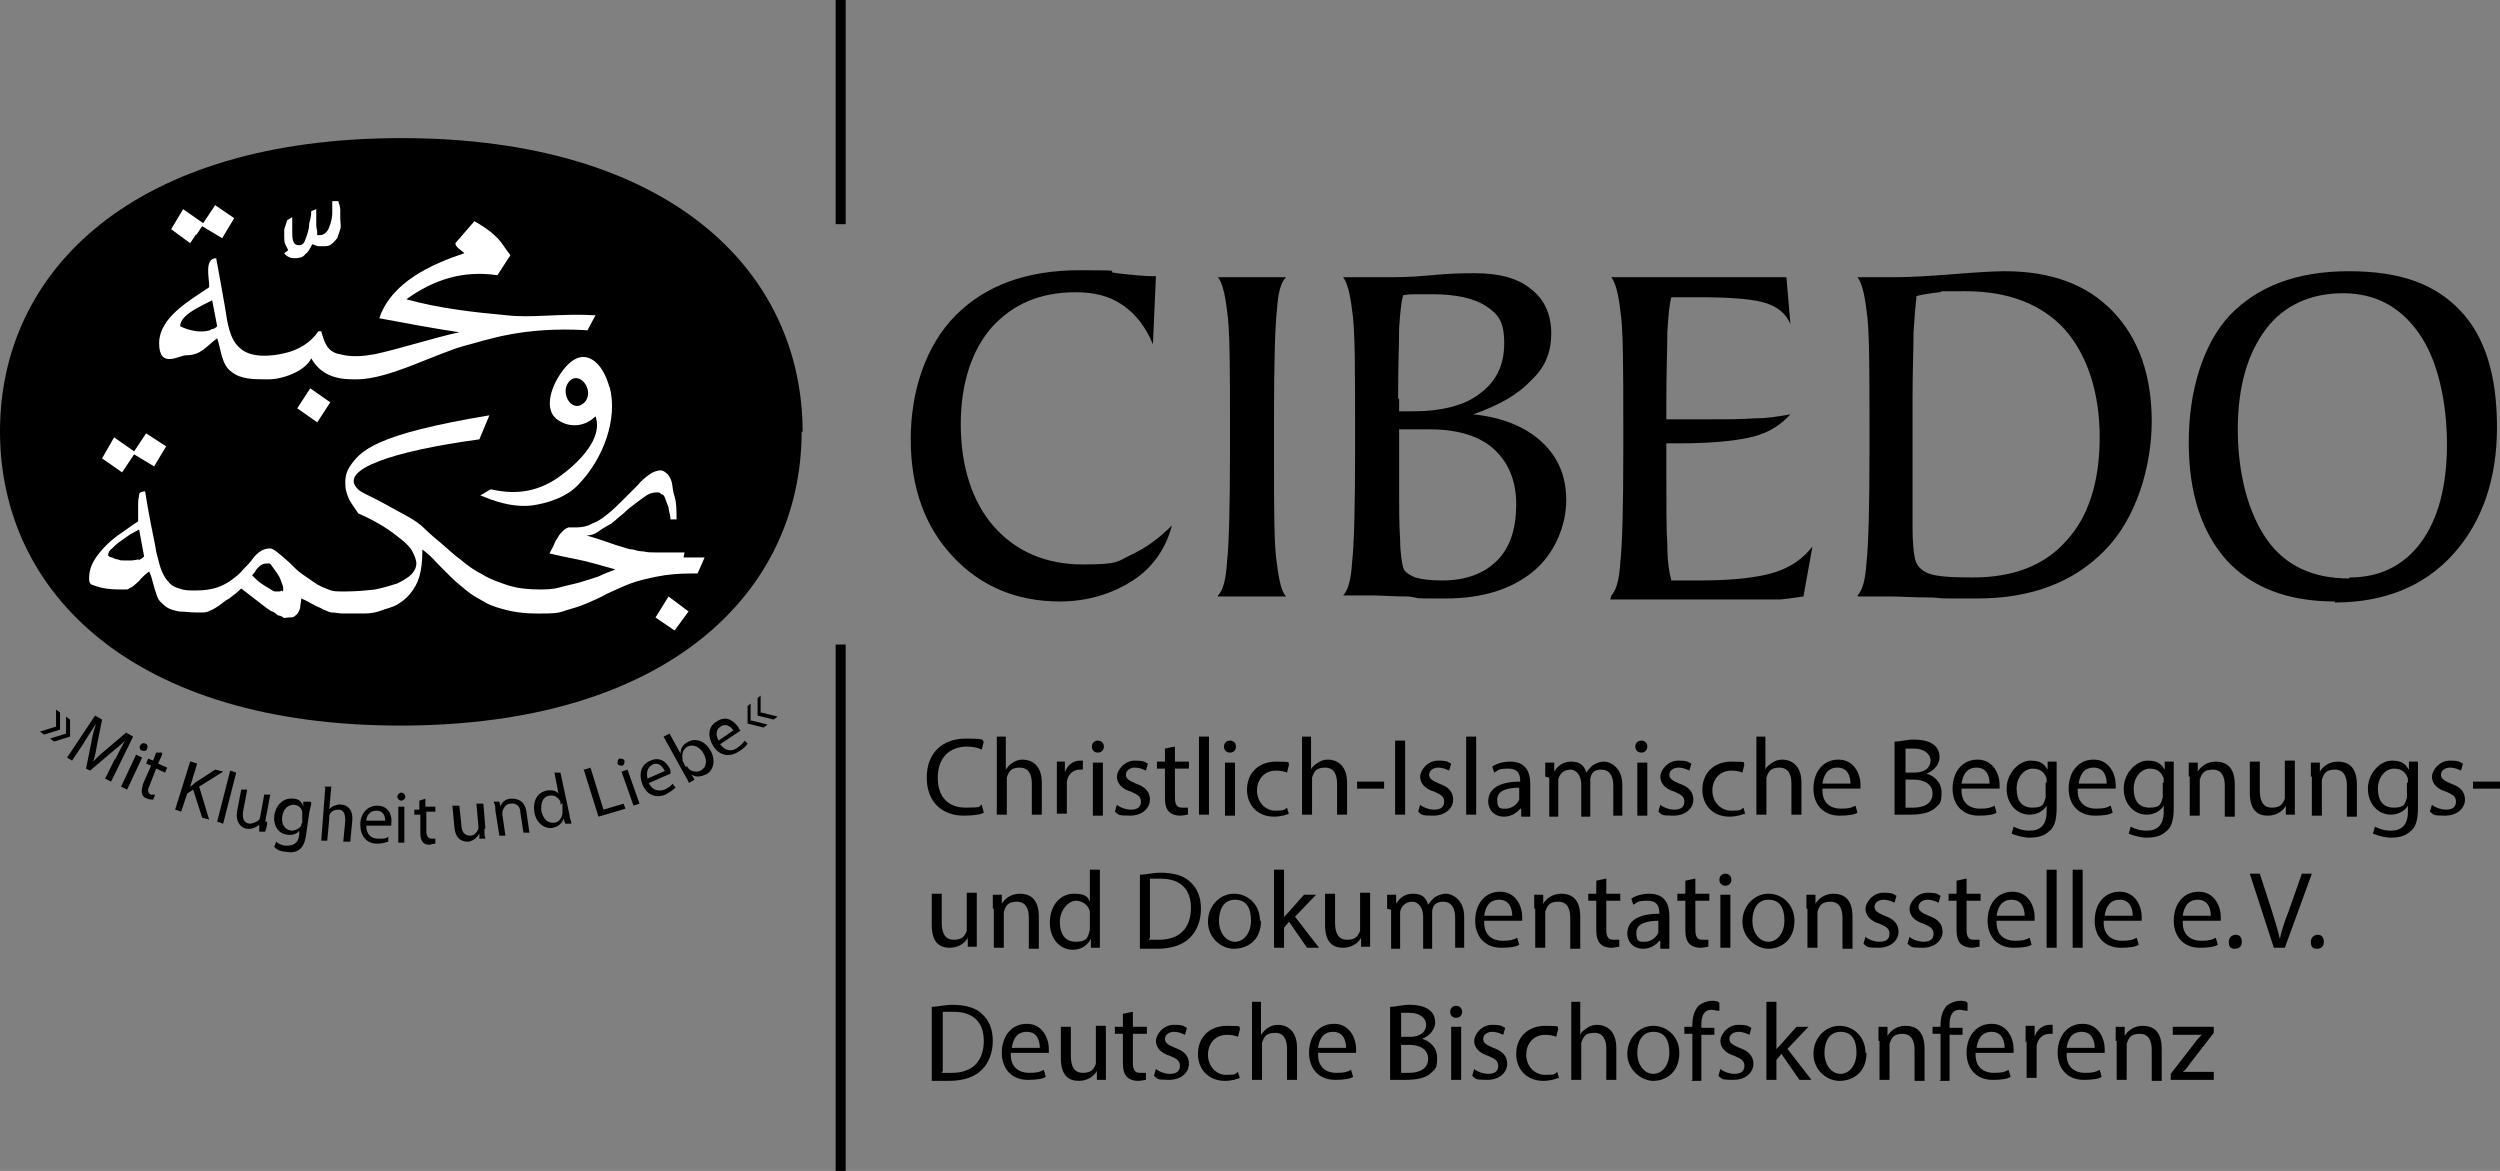 <?xml version="1.0" encoding="UTF-8"?>
<svg id="Ebene_2" xmlns="http://www.w3.org/2000/svg" version="1.1" viewBox="0 0 249.8 117">
  <rect x="0" y="0" width="249.8" height="117" fill="#808080" stroke="none"/>
  <!-- Generator: Adobe Illustrator 29.3.1, SVG Export Plug-In . SVG Version: 2.1.0 Build 151)  -->
  <defs>
    <style>
      .st0 {
        fill: #fff;
      }
    </style>
  </defs>
  <g id="Ebene_1-2">
    <g>
      <g>
        <path d="M98.3,81.2c-.3.2-1.1.3-2,.3-2.1,0-3.7-1.3-3.7-3.8s1.6-3.9,3.9-3.9,1.5.2,1.8.3l-.2.8c-.4-.2-.9-.3-1.5-.3-1.7,0-2.9,1.1-2.9,3.1s1.1,3,2.8,3,1.2-.1,1.6-.3l.2.8h0Z"/>
        <path d="M99.5,73.6h1v3.3h0c.2-.3.4-.5.7-.7s.6-.3,1-.3c.7,0,1.9.4,1.9,2.3v3.2h-1v-3.1c0-.9-.3-1.6-1.2-1.6s-1.1.4-1.3,1c0,.1,0,.3,0,.5v3.2h-1v-7.8h0Z"/>
        <path d="M105.6,77.8c0-.6,0-1.2,0-1.7h.8v1.1h0c.2-.7.8-1.2,1.5-1.2s.2,0,.3,0v.9c0,0-.2,0-.3,0-.7,0-1.2.5-1.3,1.2,0,.1,0,.3,0,.4v2.8h-1v-3.7h0Z"/>
        <path d="M110.3,74.6c0,.3-.2.6-.6.6s-.6-.3-.6-.6.2-.6.6-.6.6.3.6.6ZM109.2,81.5v-5.3h1v5.3h-1Z"/>
        <path d="M111.7,80.5c.3.2.8.4,1.3.4.7,0,1-.3,1-.8s-.3-.7-1-1c-1-.3-1.4-.9-1.4-1.5s.7-1.6,1.8-1.6,1,.2,1.3.3l-.2.7c-.2-.1-.6-.3-1.1-.3s-.9.3-.9.7.3.6,1,.9c.9.3,1.4.8,1.4,1.6s-.7,1.6-2,1.6-1.1-.1-1.5-.4l.2-.7h0Z"/>
        <path d="M117.4,74.6v1.5h1.4v.7h-1.4v2.9c0,.7.2,1,.7,1s.4,0,.6,0v.7c-.2,0-.4.1-.8.1s-.8-.1-1.1-.4c-.3-.3-.4-.8-.4-1.4v-2.9h-.8v-.7h.8v-1.3s.9-.2,1-.2Z"/>
        <path d="M119.8,73.6h1v7.8h-1v-7.8Z"/>
        <path d="M123.5,74.6c0,.3-.2.6-.6.6s-.6-.3-.6-.6.2-.6.6-.6.6.3.6.6ZM122.4,81.5v-5.3h1v5.3h-1Z"/>
        <path d="M128.8,81.3c-.2.1-.8.3-1.5.3-1.6,0-2.7-1.1-2.7-2.7s1.1-2.8,2.9-2.8,1.1.1,1.3.3l-.2.8c-.2-.1-.6-.2-1.1-.2-1.2,0-1.9.9-1.9,2s.8,2,1.8,2,.9-.1,1.2-.3l.2.7h0Z"/>
        <path d="M130,73.6h1v3.3h0c.1-.3.4-.5.7-.7.3-.2.6-.3,1-.3.7,0,1.9.4,1.9,2.3v3.2h-1v-3.1c0-.9-.3-1.6-1.2-1.6s-1.1.4-1.3,1c0,.1,0,.3,0,.5v3.2h-1v-7.8h0Z"/>
        <path d="M138.3,78.1v.7h-2.7v-.7h2.7Z"/>
        <path d="M140.4,74v7.4h-1v-7.4h1Z"/>
        <path d="M142,80.5c.3.2.8.4,1.3.4.7,0,1-.3,1-.8s-.3-.7-1-1c-1-.3-1.4-.9-1.4-1.5s.7-1.6,1.8-1.6,1,.2,1.3.3l-.2.7c-.2-.1-.6-.3-1.1-.3s-.9.3-.9.7.3.6,1,.9c.9.3,1.4.8,1.4,1.6s-.7,1.6-2,1.6-1.1-.1-1.5-.4l.2-.7h0Z"/>
        <path d="M146.5,73.6h1v7.8h-1v-7.8Z"/>
        <path d="M152,81.5v-.7h-.1c-.3.4-.9.8-1.6.8-1.1,0-1.6-.8-1.6-1.5,0-1.3,1.1-2,3.2-2h0c0-.6-.1-1.3-1.2-1.3s-1,.2-1.4.4l-.2-.6c.4-.3,1.1-.5,1.8-.5,1.6,0,2,1.1,2,2.2v2c0,.5,0,.9,0,1.3h-.9ZM151.9,78.7c-1.1,0-2.3.2-2.3,1.2s.4.9.9.9,1.1-.4,1.3-.9c0,0,0-.2,0-.3v-.9h0Z"/>
        <path d="M154.4,77.6c0-.6,0-1,0-1.4h.9v.9h0c.3-.5.8-1,1.7-1s1.3.4,1.5,1.1h0c.2-.3.4-.5.6-.7.3-.2.7-.4,1.2-.4s1.8.5,1.8,2.3v3.1h-.9v-3c0-1-.4-1.6-1.2-1.6s-1,.4-1.1.9c0,.1,0,.3,0,.5v3.3h-.9v-3.2c0-.8-.4-1.5-1.1-1.5s-1.1.5-1.2,1c0,.1,0,.3,0,.5v3.2h-.9v-3.9h0Z"/>
        <path d="M164.6,74.6c0,.3-.2.6-.6.6s-.6-.3-.6-.6.2-.6.6-.6.6.3.6.6ZM163.6,81.5v-5.3h1v5.3h-1Z"/>
        <path d="M166,80.5c.3.2.8.4,1.3.4.7,0,1-.3,1-.8s-.3-.7-1-1c-1-.3-1.4-.9-1.4-1.5s.7-1.6,1.8-1.6,1,.2,1.3.3l-.2.7c-.2-.1-.6-.3-1.1-.3s-.9.3-.9.7.3.6,1,.9c.9.3,1.4.8,1.4,1.6s-.7,1.6-2,1.6-1.1-.1-1.5-.4l.2-.7h0Z"/>
        <path d="M174.3,81.3c-.2.1-.8.3-1.5.3-1.6,0-2.7-1.1-2.7-2.7s1.1-2.8,2.9-2.8,1.1.1,1.3.3l-.2.8c-.2-.1-.6-.2-1.1-.2-1.2,0-1.9.9-1.9,2s.8,2,1.9,2,.9-.1,1.2-.3l.2.7h0Z"/>
        <path d="M175.4,73.6h1v3.3h0c.1-.3.4-.5.7-.7.3-.2.6-.3,1-.3.7,0,1.9.4,1.9,2.3v3.2h-1v-3.1c0-.9-.3-1.6-1.2-1.6s-1.1.4-1.3,1c0,.1,0,.3,0,.5v3.2h-1v-7.8h0Z"/>
        <path d="M182.1,79c0,1.3.9,1.8,1.8,1.8s1.1-.1,1.5-.3l.2.7c-.3.2-.9.3-1.8.3-1.6,0-2.6-1.1-2.6-2.7s.9-2.9,2.5-2.9,2.2,1.5,2.2,2.5,0,.3,0,.4h-3.8ZM184.9,78.3c0-.6-.2-1.6-1.3-1.6s-1.4.9-1.5,1.6h2.8Z"/>
        <path d="M189.4,74.1c.4,0,1.1-.2,1.8-.2,1,0,1.6.2,2,.5.4.3.6.7.6,1.3s-.5,1.3-1.3,1.6h0c.7.2,1.5.8,1.5,1.9s-.2,1.1-.6,1.5c-.5.5-1.4.7-2.6.7s-1.2,0-1.5,0v-7.3h0ZM190.4,77.2h.9c1,0,1.6-.5,1.6-1.2s-.7-1.2-1.6-1.2-.7,0-.9,0v2.4h0ZM190.4,80.7c.2,0,.5,0,.8,0,1,0,1.9-.4,1.9-1.4s-.9-1.4-1.9-1.4h-.8v2.8h0Z"/>
        <path d="M196,79c0,1.3.9,1.8,1.8,1.8s1.1-.1,1.5-.3l.2.7c-.3.2-.9.3-1.8.3-1.6,0-2.6-1.1-2.6-2.7s.9-2.9,2.5-2.9,2.2,1.5,2.2,2.5,0,.3,0,.4h-3.8ZM198.8,78.3c0-.6-.2-1.6-1.3-1.6s-1.4.9-1.5,1.6h2.8Z"/>
        <path d="M205.5,76.1c0,.4,0,.8,0,1.5v3.1c0,1.2-.2,2-.8,2.4-.5.5-1.3.6-1.9.6s-1.3-.2-1.8-.4l.2-.7c.4.2.9.4,1.6.4,1,0,1.7-.5,1.7-1.9v-.6h0c-.3.5-.9.9-1.7.9-1.3,0-2.3-1.1-2.3-2.6s1.2-2.8,2.4-2.8,1.4.5,1.7.9h0v-.8h.9ZM204.5,78.2c0-.2,0-.3,0-.4-.2-.6-.6-1-1.4-1s-1.6.8-1.6,2,.5,1.9,1.6,1.9,1.1-.4,1.3-1c0-.2,0-.3,0-.5v-1Z"/>
        <path d="M207.6,79c0,1.3.9,1.8,1.8,1.8s1.1-.1,1.5-.3l.2.7c-.3.2-.9.3-1.8.3-1.6,0-2.6-1.1-2.6-2.7s.9-2.9,2.5-2.9,2.2,1.5,2.2,2.5,0,.3,0,.4h-3.8ZM210.5,78.3c0-.6-.2-1.6-1.3-1.6s-1.4.9-1.5,1.6h2.8Z"/>
        <path d="M217.2,76.1c0,.4,0,.8,0,1.5v3.1c0,1.2-.2,2-.8,2.4-.5.5-1.3.6-1.9.6s-1.3-.2-1.8-.4l.2-.7c.4.2.9.4,1.6.4,1,0,1.7-.5,1.7-1.9v-.6h0c-.3.5-.9.9-1.7.9-1.3,0-2.3-1.1-2.3-2.6s1.2-2.8,2.4-2.8,1.4.5,1.7.9h0v-.8h.9ZM216.2,78.2c0-.2,0-.3,0-.4-.2-.6-.6-1-1.4-1s-1.6.8-1.6,2,.5,1.9,1.6,1.9,1.1-.4,1.3-1c0-.2,0-.3,0-.5v-1Z"/>
        <path d="M218.7,77.6c0-.6,0-1,0-1.4h.9v.9h0c.3-.5.9-1,1.8-1s1.9.4,1.9,2.3v3.2h-1v-3.1c0-.9-.3-1.6-1.2-1.6s-1.1.4-1.3,1c0,.1,0,.3,0,.4v3.2h-1v-3.9h0Z"/>
        <path d="M229.3,80c0,.6,0,1,0,1.4h-.9v-.9h0c-.2.4-.8,1-1.8,1s-1.8-.5-1.8-2.3v-3.1h1v2.9c0,1,.3,1.7,1.2,1.7s1.1-.4,1.3-.9c0-.1,0-.3,0-.5v-3.3h1v3.9h0Z"/>
        <path d="M230.9,77.6c0-.6,0-1,0-1.4h.9v.9h0c.3-.5.9-1,1.8-1s1.9.4,1.9,2.3v3.2h-1v-3.1c0-.9-.3-1.6-1.2-1.6s-1.1.4-1.3,1c0,.1,0,.3,0,.4v3.2h-1v-3.9h0Z"/>
        <path d="M241.6,76.1c0,.4,0,.8,0,1.5v3.1c0,1.2-.2,2-.8,2.4-.5.5-1.3.6-1.9.6s-1.3-.2-1.8-.4l.2-.7c.4.2.9.4,1.6.4,1,0,1.7-.5,1.7-1.9v-.6h0c-.3.5-.9.9-1.7.9-1.3,0-2.3-1.1-2.3-2.6s1.2-2.8,2.4-2.8,1.4.5,1.7.9h0v-.8h.9ZM240.6,78.2c0-.2,0-.3,0-.4-.2-.6-.6-1-1.4-1s-1.6.8-1.6,2,.5,1.9,1.6,1.9,1.1-.4,1.3-1c0-.2,0-.3,0-.5v-1Z"/>
        <path d="M243.1,80.5c.3.2.8.4,1.3.4.7,0,1-.3,1-.8s-.3-.7-1-1c-1-.3-1.4-.9-1.4-1.5s.7-1.6,1.8-1.6,1,.2,1.3.3l-.2.7c-.2-.1-.6-.3-1.1-.3s-.9.3-.9.7.3.6,1,.9c.9.3,1.4.8,1.4,1.6s-.7,1.6-2,1.6-1.1-.1-1.5-.4l.2-.7h0Z"/>
        <path d="M249.8,78.1v.7h-2.7v-.7h2.7Z"/>
        <path d="M97.6,93.2c0,.6,0,1,0,1.4h-.9v-.9h0c-.2.4-.8,1-1.8,1s-1.8-.5-1.8-2.3v-3.1h1v2.9c0,1,.3,1.7,1.2,1.7s1.1-.4,1.3-.9c0-.1,0-.3,0-.5v-3.3h1v3.9h0Z"/>
        <path d="M99.2,90.8c0-.6,0-1,0-1.4h.9v.9h0c.3-.5.9-1,1.8-1s1.9.4,1.9,2.3v3.2h-1v-3.1c0-.9-.3-1.6-1.2-1.6s-1.1.4-1.3,1c0,.1,0,.3,0,.4v3.2h-1v-3.9h0Z"/>
        <path d="M109.9,86.9v6.4c0,.5,0,1,0,1.4h-.9v-.9h0c-.3.6-.9,1.1-1.8,1.1-1.3,0-2.3-1.1-2.3-2.7,0-1.8,1.1-2.9,2.4-2.9s1.4.4,1.6.8h0v-3.2h1ZM108.9,91.5c0-.1,0-.3,0-.4-.1-.6-.7-1.1-1.4-1.1s-1.6.9-1.6,2.1.5,2,1.6,2,1.2-.4,1.4-1.2c0-.1,0-.3,0-.4v-.9h0Z"/>
        <path d="M113.9,87.4c.6,0,1.3-.2,2-.2,1.4,0,2.4.3,3,.9.7.6,1.1,1.5,1.1,2.7s-.4,2.2-1.1,2.9c-.7.7-1.8,1.1-3.3,1.1s-1.3,0-1.7,0v-7.3h0ZM114.8,93.9c.2,0,.6,0,1,0,2.1,0,3.2-1.2,3.2-3.2,0-1.8-1-2.9-3-2.9s-.9,0-1.1,0v5.9h0Z"/>
        <path d="M126,92c0,2-1.4,2.8-2.7,2.8s-2.6-1.1-2.6-2.7,1.2-2.8,2.6-2.8,2.6,1.1,2.6,2.7ZM121.8,92c0,1.2.7,2.1,1.6,2.1s1.6-.9,1.6-2.1-.4-2.1-1.6-2.1-1.6,1.1-1.6,2.1Z"/>
        <path d="M128.2,91.8h0c.1-.2.3-.4.5-.6l1.6-1.8h1.2l-2.1,2.2,2.4,3.1h-1.2l-1.8-2.6-.5.6v2h-1v-7.8h1v4.9h0Z"/>
        <path d="M136.9,93.2c0,.6,0,1,0,1.4h-.9v-.9h0c-.2.4-.8,1-1.8,1s-1.8-.5-1.8-2.3v-3.1h1v2.9c0,1,.3,1.7,1.2,1.7s1.1-.4,1.3-.9c0-.1,0-.3,0-.5v-3.3h1v3.9h0Z"/>
        <path d="M138.6,90.8c0-.6,0-1,0-1.4h.9v.9h0c.3-.5.8-1,1.7-1s1.3.4,1.5,1.1h0c.2-.3.4-.5.6-.7.3-.2.7-.4,1.2-.4s1.8.5,1.8,2.3v3.1h-.9v-3c0-1-.4-1.6-1.2-1.6s-1,.4-1.1.9c0,.1,0,.3,0,.5v3.3h-.9v-3.2c0-.8-.4-1.5-1.1-1.5s-1.1.5-1.2,1c0,.1,0,.3,0,.5v3.2h-.9v-3.9h0Z"/>
        <path d="M148.3,92.2c0,1.3.9,1.8,1.8,1.8s1.1-.1,1.5-.3l.2.7c-.3.2-.9.3-1.8.3-1.6,0-2.6-1.1-2.6-2.7s.9-2.9,2.5-2.9,2.2,1.5,2.2,2.5,0,.3,0,.4h-3.8ZM151.1,91.5c0-.6-.2-1.6-1.3-1.6s-1.4.9-1.5,1.6h2.8Z"/>
        <path d="M153.3,90.8c0-.6,0-1,0-1.4h.9v.9h0c.3-.5.9-1,1.8-1s1.9.4,1.9,2.3v3.2h-1v-3.1c0-.9-.3-1.6-1.2-1.6s-1.1.4-1.3,1c0,.1,0,.3,0,.4v3.2h-1v-3.9h0Z"/>
        <path d="M160.5,87.8v1.5h1.4v.7h-1.4v2.9c0,.7.2,1,.7,1s.4,0,.6,0v.7c-.2,0-.4.1-.8.1s-.8-.1-1.1-.4c-.3-.3-.4-.8-.4-1.4v-2.9h-.8v-.7h.8v-1.3l.9-.2h0Z"/>
        <path d="M165.9,94.7v-.7h-.1c-.3.4-.9.8-1.6.8-1.1,0-1.6-.8-1.6-1.5,0-1.3,1.1-2,3.2-2h0c0-.6-.1-1.3-1.2-1.3s-1,.2-1.4.4l-.2-.6c.4-.3,1.1-.5,1.8-.5,1.6,0,2,1.1,2,2.2v2c0,.5,0,.9,0,1.3h-.9ZM165.8,92c-1.1,0-2.3.2-2.3,1.2s.4.9.9.9,1.1-.4,1.3-.9c0,0,0-.2,0-.3v-.9Z"/>
        <path d="M169.4,87.8v1.5h1.4v.7h-1.4v2.9c0,.7.2,1,.7,1s.4,0,.6,0v.7c-.2,0-.4.1-.8.1s-.8-.1-1.1-.4c-.3-.3-.4-.8-.4-1.4v-2.9h-.8v-.7h.8v-1.3l.9-.2h0Z"/>
        <path d="M173,87.9c0,.3-.2.6-.6.6s-.6-.3-.6-.6.2-.6.6-.6.6.3.6.6ZM171.9,94.7v-5.3h1v5.3h-1Z"/>
        <path d="M179.3,92c0,2-1.4,2.8-2.6,2.8s-2.6-1.1-2.6-2.7,1.2-2.8,2.6-2.8,2.6,1.1,2.6,2.7h0ZM175.1,92c0,1.2.7,2.1,1.6,2.1s1.6-.9,1.6-2.1-.4-2.1-1.6-2.1-1.6,1.1-1.6,2.1h0Z"/>
        <path d="M180.5,90.8c0-.6,0-1,0-1.4h.9v.9h0c.3-.5.9-1,1.8-1s1.9.4,1.9,2.3v3.2h-1v-3.1c0-.9-.3-1.6-1.2-1.6s-1.1.4-1.3,1c0,.1,0,.3,0,.4v3.2h-1v-3.9h0Z"/>
        <path d="M186.5,93.7c.3.2.8.4,1.3.4.7,0,1-.3,1-.8s-.3-.7-1-1c-1-.3-1.4-.9-1.4-1.5s.7-1.6,1.8-1.6,1,.2,1.3.3l-.2.7c-.2-.1-.6-.3-1.1-.3s-.9.3-.9.7.3.6,1,.9c.9.3,1.4.8,1.4,1.6s-.7,1.6-2,1.6-1.1-.1-1.5-.4l.2-.7h0Z"/>
        <path d="M190.9,93.7c.3.2.8.4,1.3.4.7,0,1-.3,1-.8s-.3-.7-1-1c-1-.3-1.4-.9-1.4-1.5s.7-1.6,1.8-1.6,1,.2,1.3.3l-.2.7c-.2-.1-.6-.3-1.1-.3s-.9.3-.9.7.3.6,1,.9c.9.3,1.4.8,1.4,1.6s-.7,1.6-2,1.6-1.1-.1-1.5-.4l.2-.7h0Z"/>
        <path d="M196.5,87.8v1.5h1.4v.7h-1.4v2.9c0,.7.2,1,.7,1s.4,0,.6,0v.7c-.2,0-.5.1-.8.1s-.8-.1-1.1-.4c-.3-.3-.4-.8-.4-1.4v-2.9h-.8v-.7h.8v-1.3l.9-.2h0Z"/>
        <path d="M199.5,92.2c0,1.3.9,1.8,1.8,1.8s1.1-.1,1.5-.3l.2.7c-.3.2-.9.3-1.8.3-1.6,0-2.6-1.1-2.6-2.7s.9-2.9,2.5-2.9,2.2,1.5,2.2,2.5,0,.3,0,.4h-3.8ZM202.3,91.5c0-.6-.2-1.6-1.3-1.6s-1.4.9-1.5,1.6h2.8Z"/>
        <path d="M204.5,86.9h1v7.8h-1v-7.8Z"/>
        <path d="M207.1,86.9h1v7.8h-1v-7.8Z"/>
        <path d="M210.2,92.2c0,1.3.9,1.8,1.8,1.8s1.1-.1,1.5-.3l.2.7c-.3.2-.9.3-1.8.3-1.6,0-2.6-1.1-2.6-2.7s.9-2.9,2.5-2.9,2.2,1.5,2.2,2.5,0,.3,0,.4h-3.8ZM213.1,91.5c0-.6-.2-1.6-1.3-1.6s-1.4.9-1.5,1.6h2.8Z"/>
        <path d="M218.1,92.2c0,1.3.9,1.8,1.8,1.8s1.1-.1,1.5-.3l.2.7c-.3.2-.9.3-1.8.3-1.6,0-2.6-1.1-2.6-2.7s.9-2.9,2.5-2.9,2.2,1.5,2.2,2.5,0,.3,0,.4h-3.8ZM220.9,91.5c0-.6-.2-1.6-1.3-1.6s-1.4.9-1.5,1.6h2.8Z"/>
        <path d="M222.7,94.1c0-.4.3-.7.7-.7s.6.3.6.7-.2.7-.7.7-.6-.3-.6-.7Z"/>
        <path d="M227.2,94.7l-2.4-7.4h1l1.2,3.7c.3,1,.6,1.9.8,2.8h0c.2-.9.5-1.8.9-2.8l1.3-3.7h1l-2.7,7.4h-1.1Z"/>
        <path d="M230.9,94.1c0-.4.3-.7.7-.7s.6.3.6.7-.2.7-.7.7-.6-.3-.6-.7Z"/>
        <path d="M93.1,100.6c.6,0,1.3-.2,2-.2,1.4,0,2.4.3,3,.9.7.6,1.1,1.5,1.1,2.7s-.4,2.2-1.1,2.9c-.7.7-1.8,1.1-3.3,1.1s-1.3,0-1.7,0v-7.3h0ZM94.1,107.2c.2,0,.6,0,1,0,2.1,0,3.2-1.2,3.2-3.2,0-1.8-1-2.9-3-2.9s-.9,0-1.1,0v5.9Z"/>
        <path d="M101,105.4c0,1.3.9,1.8,1.8,1.8s1.1-.1,1.5-.3l.2.7c-.3.2-.9.3-1.8.3-1.6,0-2.6-1.1-2.6-2.7s.9-2.9,2.5-2.9,2.2,1.5,2.2,2.5,0,.3,0,.4h-3.8ZM103.9,104.7c0-.6-.2-1.6-1.3-1.6s-1.4.9-1.5,1.6c0,0,2.8,0,2.8,0Z"/>
        <path d="M110.5,106.5c0,.6,0,1,0,1.4h-.9v-.9h0c-.2.4-.8,1-1.8,1s-1.8-.5-1.8-2.3v-3.1h1v2.9c0,1,.3,1.7,1.2,1.7s1.1-.4,1.3-.9c0-.1,0-.3,0-.5v-3.3h1v3.9h0Z"/>
        <path d="M113.2,101.1v1.5h1.4v.7h-1.4v2.9c0,.7.2,1,.7,1s.4,0,.6,0v.7c-.2,0-.4.1-.8.1s-.8-.1-1.1-.4c-.3-.3-.4-.8-.4-1.4v-2.9h-.8v-.7h.8v-1.3s.9-.2,1-.2Z"/>
        <path d="M115.6,106.9c.3.2.8.4,1.3.4.7,0,1-.3,1-.8s-.3-.7-1-1c-1-.3-1.4-.9-1.4-1.5s.7-1.6,1.8-1.6,1,.2,1.3.3l-.2.7c-.2-.1-.6-.3-1.1-.3s-.9.3-.9.7.3.6,1,.9c.9.3,1.4.8,1.4,1.6s-.7,1.6-2,1.6-1.1-.1-1.5-.4l.2-.7h0Z"/>
        <path d="M123.9,107.7c-.2.1-.8.3-1.5.3-1.6,0-2.7-1.1-2.7-2.7s1.1-2.8,2.9-2.8,1.1.1,1.3.3l-.2.8c-.2-.1-.6-.2-1.1-.2-1.2,0-1.9.9-1.9,2s.8,2,1.8,2,.9-.1,1.2-.3l.2.7h0Z"/>
        <path d="M125,100.1h1v3.3h0c.2-.3.4-.5.7-.7.3-.2.6-.3,1-.3.7,0,1.9.4,1.9,2.3v3.2h-1v-3.1c0-.9-.3-1.6-1.2-1.6s-1.1.4-1.3,1c0,.1,0,.3,0,.5v3.2h-1v-7.8h0Z"/>
        <path d="M131.7,105.4c0,1.3.9,1.8,1.8,1.8s1.1-.1,1.5-.3l.2.7c-.3.2-.9.3-1.8.3-1.6,0-2.6-1.1-2.6-2.7s.9-2.9,2.5-2.9,2.2,1.5,2.2,2.5,0,.3,0,.4h-3.8ZM134.5,104.7c0-.6-.2-1.6-1.3-1.6s-1.4.9-1.5,1.6h2.8Z"/>
        <path d="M139,100.6c.4,0,1.1-.2,1.8-.2,1,0,1.6.2,2,.5.4.3.6.7.6,1.3s-.5,1.3-1.3,1.6h0c.7.2,1.5.8,1.5,1.9s-.2,1.1-.6,1.5c-.5.5-1.4.7-2.6.7s-1.2,0-1.5,0v-7.3h0ZM140,103.6h.9c1,0,1.6-.5,1.6-1.2s-.7-1.2-1.6-1.2-.7,0-.9,0v2.4h0ZM140,107.2c.2,0,.5,0,.8,0,1,0,1.9-.4,1.9-1.4s-.9-1.4-1.9-1.4h-.8v2.8h0Z"/>
        <path d="M146.1,101.1c0,.3-.2.6-.6.6s-.6-.3-.6-.6.2-.6.6-.6.6.3.6.6ZM145,107.9v-5.3h1v5.3h-1Z"/>
        <path d="M147.4,106.9c.3.2.8.4,1.3.4.7,0,1-.3,1-.8s-.3-.7-1-1c-1-.3-1.4-.9-1.4-1.5s.7-1.6,1.8-1.6,1,.2,1.3.3l-.2.7c-.2-.1-.6-.3-1.1-.3s-.9.3-.9.7.3.6,1,.9c.9.3,1.4.8,1.4,1.6s-.7,1.6-2,1.6-1.1-.1-1.5-.4l.2-.7h0Z"/>
        <path d="M155.7,107.7c-.2.1-.8.3-1.5.3-1.6,0-2.7-1.1-2.7-2.7s1.1-2.8,2.9-2.8,1.1.1,1.3.3l-.2.8c-.2-.1-.6-.2-1.1-.2-1.2,0-1.9.9-1.9,2s.8,2,1.9,2,.9-.1,1.2-.3l.2.7h0Z"/>
        <path d="M156.9,100.1h1v3.3h0c.1-.3.4-.5.7-.7.3-.2.6-.3,1-.3.7,0,1.9.4,1.9,2.3v3.2h-1v-3.1c0-.9-.3-1.6-1.2-1.6s-1.1.4-1.3,1c0,.1,0,.3,0,.5v3.2h-1v-7.8h0Z"/>
        <path d="M167.8,105.2c0,2-1.4,2.8-2.6,2.8s-2.6-1.1-2.6-2.7,1.2-2.8,2.6-2.8,2.6,1.1,2.6,2.7h0ZM163.6,105.2c0,1.2.7,2.1,1.6,2.1s1.6-.9,1.6-2.1-.4-2.1-1.6-2.1-1.6,1.1-1.6,2.1h0Z"/>
        <path d="M169.1,107.9v-4.6h-.8v-.7h.8v-.2c0-.8.2-1.4.6-1.9.4-.3.9-.5,1.3-.5s.6,0,.8.2v.8c-.3,0-.5-.1-.8-.1-.8,0-1,.7-1,1.5v.3h1.3v.7h-1.3v4.6h-1Z"/>
        <path d="M172,106.9c.3.2.8.4,1.3.4.7,0,1-.3,1-.8s-.3-.7-1-1c-1-.3-1.4-.9-1.4-1.5s.7-1.6,1.8-1.6,1,.2,1.3.3l-.2.7c-.2-.1-.6-.3-1.1-.3s-.9.3-.9.7.3.6,1,.9c.9.3,1.4.8,1.4,1.6s-.7,1.6-2,1.6-1.1-.1-1.5-.4l.2-.7h0Z"/>
        <path d="M177.4,105h0c.1-.2.3-.4.5-.6l1.6-1.8h1.2l-2.1,2.2,2.4,3.1h-1.2l-1.8-2.6-.5.6v2h-1v-7.8h1v4.9h0Z"/>
        <path d="M186.5,105.2c0,2-1.4,2.8-2.7,2.8s-2.6-1.1-2.6-2.7,1.2-2.8,2.6-2.8,2.6,1.1,2.6,2.7h0ZM182.3,105.2c0,1.2.7,2.1,1.6,2.1s1.6-.9,1.6-2.1-.4-2.1-1.6-2.1-1.6,1.1-1.6,2.1h0Z"/>
        <path d="M187.7,104c0-.6,0-1,0-1.4h.9v.9h0c.3-.5.9-1,1.8-1s1.9.4,1.9,2.3v3.2h-1v-3.1c0-.9-.3-1.6-1.2-1.6s-1.1.4-1.3,1c0,.1,0,.3,0,.4v3.2h-1v-3.9h0Z"/>
        <path d="M193.9,107.9v-4.6h-.8v-.7h.8v-.2c0-.8.2-1.4.6-1.9.4-.3.9-.5,1.3-.5s.6,0,.8.2v.8c-.3,0-.5-.1-.8-.1-.8,0-1,.7-1,1.5v.3h1.3v.7h-1.3v4.6h-1Z"/>
        <path d="M197.4,105.4c0,1.3.9,1.8,1.8,1.8s1.1-.1,1.5-.3l.2.7c-.3.2-.9.3-1.8.3-1.6,0-2.6-1.1-2.6-2.7s.9-2.9,2.5-2.9,2.2,1.5,2.2,2.5,0,.3,0,.4h-3.8ZM200.3,104.7c0-.6-.2-1.6-1.3-1.6s-1.4.9-1.5,1.6h2.8Z"/>
        <path d="M202.4,104.2c0-.6,0-1.2,0-1.7h.9v1.1h0c.2-.7.8-1.2,1.5-1.2s.2,0,.3,0v.9c-.1,0-.2,0-.3,0-.7,0-1.2.5-1.3,1.2,0,.1,0,.3,0,.4v2.8h-1v-3.7h0Z"/>
        <path d="M206.5,105.4c0,1.3.9,1.8,1.8,1.8s1.1-.1,1.5-.3l.2.7c-.3.2-.9.3-1.8.3-1.6,0-2.6-1.1-2.6-2.7s.9-2.9,2.5-2.9,2.2,1.5,2.2,2.5,0,.3,0,.4h-3.8ZM209.3,104.7c0-.6-.2-1.6-1.3-1.6s-1.4.9-1.5,1.6h2.8Z"/>
        <path d="M211.4,104c0-.6,0-1,0-1.4h.9v.9h0c.3-.5.9-1,1.8-1s1.9.4,1.9,2.3v3.2h-1v-3.1c0-.9-.3-1.6-1.2-1.6s-1.1.4-1.3,1c0,.1,0,.3,0,.4v3.2h-1v-3.9h0Z"/>
        <path d="M216.9,107.3l2.4-3.1c.2-.3.4-.5.7-.8h0s-2.9,0-2.9,0v-.8h4.1v.6l-2.4,3.1c-.2.3-.4.6-.7.8h0s3.1,0,3.1,0v.8h-4.3v-.6h0Z"/>
      </g>
      <path d="M115.5,27.6l-.3,6.8c-.7-1.7-1.7-3-3-3.9-1.3-.9-2.8-1.3-4.7-1.3-3.6,0-6.3,1.2-8.4,3.5-2,2.3-3.1,5.6-3.1,9.7s1.1,7.7,3.3,10.2c2.2,2.5,5.2,3.8,8.9,3.8s3.4-.3,4.9-1c1.5-.7,2.8-1.7,4-2.9-.6,2.3-1.9,4.2-3.9,5.5s-4.5,2.1-7.3,2.1c-4.3,0-7.9-1.5-10.7-4.5-2.8-3-4.2-6.9-4.2-11.7s1.5-9.4,4.5-12.4c3-3,7.1-4.5,12.4-4.5s2.1.1,3.7.3c1.7.2,2.9.3,3.7.3M121.7,59.5c.5-.5.8-1.6.9-3.3.2-1.8.3-5.5.3-11.2v-2c0-6.2,0-10.2-.3-12-.2-1.7-.5-2.8-.9-3.3h6.8c-.5.5-.8,1.5-.9,3.2-.2,1.7-.3,5.3-.3,10.8v3.9c0,5.5,0,9.1.3,10.8.2,1.7.5,2.8.9,3.2h-6.8ZM139.8,39.9v1.2h1.3c3,0,5.3-.6,6.8-1.8,1.6-1.2,2.4-2.8,2.4-5s-.6-2.9-1.8-3.7c-1.2-.8-3-1.2-5.4-1.2s-.9,0-1.4,0c-.5,0-1,0-1.5.1-.2.7-.3,1.8-.4,3.3,0,1.5-.1,3.7-.1,6.6v.4h0ZM139.8,42.9v6.1c0,1.8,0,3.4.1,4.9,0,1.4.2,2.4.3,2.8.1.4.5.7,1.2,1,.7.2,1.6.3,2.7.3,2.4,0,4.2-.7,5.5-2,1.3-1.3,1.9-3.2,1.9-5.6s-.8-4.2-2.2-5.5-3.6-2-6.4-2h-3.1,0ZM137.6,59.5h-3.4c.5-.5.8-1.6.9-3.3.2-1.8.3-5.5.3-11.2v-2c0-6.2,0-10.2-.3-12-.2-1.7-.5-2.8-.9-3.3h4.2c1.1,0,2.6,0,4.6-.2s3.5-.2,4.4-.2c2.4,0,4.3.5,5.6,1.6,1.3,1,2,2.5,2,4.4s-.6,3.4-2,4.7c-1.3,1.4-3.2,2.5-5.8,3.4,3,.3,5.3,1.3,6.9,2.8,1.6,1.5,2.4,3.4,2.4,5.8s-1.1,5.3-3.3,7.1c-2.2,1.8-5.1,2.7-8.8,2.7s-2.1,0-3.7-.2c-1.6,0-2.6-.1-3.3-.1M161,59.5c.5-.5.8-1.6.9-3.3.2-1.8.3-5.5.3-11.2v-2c0-6.2,0-10.2-.3-12-.2-1.7-.5-2.8-.9-3.3h3.1c2.2,0,4.7,0,7.5,0,2.8,0,4.5,0,5.1,0s.1,0,.3,0c.5,0,1,0,1.5,0l.4,4.7c-.4-1-1.2-1.7-2.4-2.1-1.2-.4-3.4-.6-6.7-.6h-2.8c-.2.7-.3,1.9-.4,3.5,0,1.6-.1,3.9-.1,7v1.7c.4,0,.9,0,1.4,0,.5,0,1.4,0,2.5,0,2,0,3.6,0,4.9-.1,1.3,0,2.5-.2,3.6-.4-.9,1-2.1,1.8-3.6,2.2s-4,.7-7.5.7-.3,0-.6,0c-.3,0-.5,0-.7,0v3.2c0,3,0,5.4.1,7,0,1.6.2,2.8.4,3.5h2.9c3.3,0,5.8-.3,7.4-.8,1.6-.5,2.9-1.4,3.8-2.6l-.9,5c-.7.1-1.4.2-2.3.3-.9,0-1.8,0-2.7,0s-2.3,0-4.5,0-4.1,0-5.7,0h-4.1,0ZM191.5,29.6c-.1.8-.2,2-.3,3.6,0,1.6-.1,3.9-.1,6.7v7.3c0,2.1,0,3.9,0,5.4s.1,2.5.2,3c.1.8.6,1.4,1.4,1.7s2.2.4,4.4.4c4.1,0,7.2-1.2,9.4-3.7,2.2-2.4,3.3-5.9,3.3-10.3s-1.2-8.2-3.5-10.8c-2.3-2.5-5.6-3.8-9.9-3.8s-1.7,0-2.6.1-1.6.2-2.4.4M185.6,59.5c.5-.5.8-1.6.9-3.3.2-1.8.3-5.5.3-11.2v-2c0-6.2,0-10.2-.3-12-.2-1.7-.5-2.8-.9-3.3h3.6c1.5,0,3.4-.1,5.9-.3s4.2-.3,5.2-.3c4.6,0,8.2,1.3,10.8,4s3.9,6.4,3.9,11-1.6,9.8-4.7,12.9c-3.1,3.2-7.4,4.8-12.7,4.8s-2.7,0-4.6-.1c-1.9,0-3.2-.1-3.9-.1h-3.4,0ZM234.8,57.7c3,0,5.4-1.2,7.1-3.5,1.7-2.3,2.6-5.6,2.6-9.8s-.9-8.4-2.8-11.1c-1.9-2.7-4.4-4-7.6-4s-5.9,1.2-7.7,3.6c-1.8,2.4-2.8,5.7-2.8,10s1,8.3,2.9,11,4.7,3.9,8.2,3.9M233.3,60.1c-4.7,0-8.3-1.4-10.8-4.1-2.5-2.8-3.8-6.7-3.8-11.8s1.4-9.8,4.1-12.7c2.8-2.9,6.7-4.4,11.9-4.4s8.6,1.3,11.1,3.9c2.5,2.6,3.7,6.5,3.7,11.7s-1.5,9.5-4.4,12.7c-2.9,3.2-6.9,4.8-11.8,4.8"/>
      <g>
        <path d="M5.6,70.9l.4.3v1.7l-1.6.5-.4-.3,1.6-.5v-1.7h0ZM6.6,71.6l.4.3v1.7l-1.6.5-.4-.3,1.6-.5v-1.7h0Z"/>
        <path d="M11.5,75.9c.3-.6.7-1.4,1-1.9h0c-.4.4-.9.8-1.5,1.3l-2,1.7-.4-.2.5-2.5c.1-.7.3-1.4.5-2h0c-.3.5-.8,1.2-1.2,1.9l-1.2,1.8-.5-.3,2.8-4.2.7.4-.5,2.5c-.1.6-.2,1.2-.4,1.7h0c.4-.4.8-.8,1.3-1.2l2-1.7.7.4-2.2,4.5-.6-.3,1-2h0Z"/>
        <path d="M12.1,78.6l1.5-3.2.6.3-1.5,3.2-.6-.3h0ZM14.7,74.8c0,.2-.3.3-.5.2-.2,0-.3-.3-.2-.5.1-.2.3-.3.5-.2.2,0,.3.3.2.5Z"/>
        <path d="M16.2,75.4l-.4.9.9.4-.2.5-.9-.4-.7,1.8c-.2.4-.1.7.2.8.2,0,.3,0,.4,0l-.2.5c-.1,0-.3,0-.6-.1-.3-.1-.5-.3-.5-.5-.1-.2,0-.6.1-1l.8-1.8-.5-.2.2-.5.5.2.3-.8h.6c0,0,0,0,0,0Z"/>
        <path d="M19.1,76.1l.6.2-.7,2.3h0c.2-.1.4-.3.5-.4l2-1.3.8.2-2.4,1.5,1,3.3-.7-.2-.9-2.8-.6.4-.6,1.8-.6-.2,1.5-4.8h0Z"/>
        <path d="M23,77l.6.2-1.3,5.1-.6-.2s1.3-5.1,1.3-5.1Z"/>
        <path d="M26.7,82.1c0,.4-.1.7-.2,1h-.6c0-.1,0-.7,0-.7h0c-.2.2-.7.5-1.3.4-.5-.1-1.1-.6-.9-1.8l.4-2.1h.6c0,.1-.4,2.1-.4,2.1-.1.7,0,1.2.6,1.3.4,0,.8-.2,1-.4,0,0,.1-.2.1-.3l.4-2.2h.6c0,.1-.5,2.7-.5,2.7h0Z"/>
        <path d="M31.1,80.2c0,.2-.1.5-.2,1l-.3,2.1c-.1.8-.3,1.3-.7,1.6-.4.3-.9.3-1.4.2-.4,0-.9-.2-1.1-.5l.2-.5c.2.2.6.4,1,.4.7,0,1.2-.2,1.3-1.1v-.4s0,0,0,0c-.2.3-.7.5-1.2.4-.9-.1-1.4-.9-1.3-1.9.2-1.2,1-1.8,1.9-1.7.6,0,.9.4,1,.8h0v-.5c.1,0,.7,0,.7,0h0ZM30.2,81.5c0-.1,0-.2,0-.3,0-.4-.3-.7-.8-.8-.6,0-1.1.4-1.2,1.2-.1.7.2,1.3.9,1.4.4,0,.8-.2,1-.5,0-.1,0-.2.1-.3v-.6c0,0,0,0,0,0Z"/>
        <path d="M32.4,78.6h.7c0,0-.2,2.3-.2,2.3h0c.1-.2.3-.3.5-.4.2,0,.4-.2.7-.1.5,0,1.2.4,1.1,1.6l-.2,2.1h-.7c0,0,.2-2.1.2-2.1,0-.6-.1-1.1-.7-1.1-.4,0-.8.2-.9.6,0,0,0,.2,0,.3l-.2,2.2h-.6c0,0,.4-5.3.4-5.3h0Z"/>
        <path d="M36.6,82.5c0,.9.5,1.3,1.2,1.3.5,0,.8,0,1-.2v.5c-.1,0-.5.2-1.1.2-1.1,0-1.7-.8-1.7-1.9,0-1.1.7-1.9,1.7-1.9,1.2,0,1.5,1.1,1.4,1.7,0,.1,0,.2,0,.3,0,0-2.5,0-2.5,0ZM38.5,82.1c0-.4-.1-1.1-.9-1.1-.7,0-1,.6-1,1,0,0,1.9,0,1.9,0Z"/>
        <path d="M40.5,79.6c0,.2-.2.4-.4.4s-.4-.2-.4-.4c0-.2.2-.4.4-.4s.4.2.4.4h0ZM39.8,84.2v-3.6s.6,0,.6,0v3.6s-.6,0-.6,0Z"/>
        <path d="M42.5,79.6v1s1,0,1,0v.5h-.9s0,2,0,2c0,.4.2.7.5.7.2,0,.3,0,.4,0v.5c0,0-.3,0-.5.1-.3,0-.5,0-.7-.2-.2-.2-.3-.5-.3-.9v-1.9c0,0-.6,0-.6,0v-.5h.5s0-.9,0-.9l.6-.2h0Z"/>
        <path d="M48.4,82.8c0,.4,0,.7.1,1h-.6c0,0,0-.5,0-.5h0c-.2.3-.5.7-1.1.8-.6,0-1.3-.2-1.4-1.5l-.2-2.1h.7c0,0,.2,1.9.2,1.9,0,.7.3,1.1.9,1.1.4,0,.7-.4.8-.7,0,0,0-.2,0-.3l-.2-2.2h.7c0,0,.2,2.5.2,2.5h0Z"/>
        <path d="M49.5,81.1c0-.4,0-.7-.2-1h.6c0,0,.1.5.1.5h0c.1-.4.5-.8,1.1-.8.5,0,1.3.1,1.5,1.3l.3,2.1h-.6c0,0-.3-2-.3-2,0-.6-.4-1-1-.9-.4,0-.7.4-.8.8,0,0,0,.2,0,.3l.3,2.1h-.6c0,0-.4-2.5-.4-2.5h0Z"/>
        <path d="M56,77.2l.9,4.2c0,.3.2.7.2.9h-.6c0,.1-.2-.5-.2-.5h0c-.1.4-.5.8-1,.9-.8.2-1.7-.4-1.9-1.5-.2-1.2.3-2,1.2-2.2.5-.1,1,0,1.2.3h0l-.4-2.1h.6c0-.1,0-.1,0-.1ZM56,80.4c0,0,0-.2,0-.3-.2-.4-.6-.7-1.1-.6-.7.1-.9.8-.8,1.6.2.7.6,1.2,1.3,1.1.4,0,.8-.5.8-1,0,0,0-.2,0-.3v-.6c-.1,0-.1,0-.1,0Z"/>
        <path d="M58.4,76.9l.6-.2,1.3,4.2,2-.6.2.5-2.7.8-1.5-4.8h0Z"/>
        <path d="M62.4,76c0,.2,0,.4-.2.5-.2,0-.4,0-.5-.2,0-.2,0-.4.2-.5.2,0,.4,0,.5.2h0ZM63.3,80.5l-1.2-3.4.6-.2,1.2,3.4-.6.2Z"/>
        <path d="M64.8,78.2c.4.8,1,.9,1.6.7.4-.2.7-.4.8-.6l.3.4c-.2.2-.5.4-1,.7-1,.4-1.9,0-2.3-1s-.2-2,.8-2.4c1.1-.5,1.8.4,2,1,0,.1,0,.2,0,.3l-2.3,1h0ZM66.4,77c-.2-.4-.6-.9-1.2-.6-.6.3-.6.9-.5,1.4l1.8-.8h0Z"/>
        <path d="M68.8,78.2c0-.2-.3-.6-.4-.8l-2.1-3.8.6-.3,1.1,2h0c0-.5.2-.9.8-1.2.8-.4,1.7,0,2.2.9.6,1.1.2,2.1-.5,2.4-.5.2-.9.3-1.4,0h0l.3.5-.5.3h0ZM68.7,76.6c0,0,0,.1.1.2.3.3.8.4,1.2.2.6-.3.7-1,.3-1.7-.3-.6-1-1-1.6-.7-.4.2-.6.7-.5,1.2,0,0,0,.2,0,.2l.3.6h0Z"/>
        <path d="M72,74.4c.5.7,1.2.7,1.7.3.4-.3.6-.5.7-.7l.3.3c-.1.2-.4.5-.9.8-.9.6-1.9.4-2.5-.5-.6-.9-.6-2,.3-2.5,1-.7,1.8,0,2.2.6,0,.1.1.2.2.3l-2.1,1.4h0ZM73.3,73c-.2-.3-.7-.8-1.3-.4-.6.4-.4,1-.2,1.4,0,0,1.6-1.1,1.6-1.1Z"/>
        <path d="M75.1,72l1.6.4-.4.3-1.6-.4v-1.7c-.1,0,.3-.3.3-.3v1.7h.1ZM76.1,71.2l1.6.4-.4.3-1.6-.4v-1.7c-.1,0,.3-.3.3-.3v1.7c0,0,.1,0,.1,0Z"/>
      </g>
      <path d="M80.1,43.1c0,16.2-13.5,29.4-40.1,29.4S0,59.3,0,43.1,13.5,13.8,40.1,13.8s40.1,13.1,40.1,29.4Z"/>
      <g>
        <path class="st0" d="M60.9,38.7c-.3-1.1-1-2.7-2.3-3-1.4-.3-2.6,1.5-3.1,2.5-.6,1.2-1,3,.3,3.8,1.2.8,2.7.6,3.7-.4.8,2.2-1.7,4.6-3.3,5.8-2.2,1.7-4.5,2.1-7.1,1.5h-.1s-1,.6-1,.6l.5.2c1.5.6,3.1,1,4.7.8,1.4-.2,3.5-.8,4.7-2.2,2.3-2.4,3.9-6.4,3-9.7-.2-.6.2.6,0,0h0ZM58.5,40.1c-1.2,1.4-2.6-.7-1.7-1.9,1-1.3,2.6.7,1.7,1.9-.3.4.2-.3,0,0Z"/>
        <g>
          <path class="st0" d="M19.6,23.5c.2-.3.4-.6.6-.9l2,1.2,1.2-2-1.9-1.3c-.2.3-.4.6-.6.9-.2.3-.4.6-.6.9l-2-1.4-1.2,2,1.9,1.4c.2-.3.4-.6.6-.9h0Z"/>
          <path class="st0" d="M50.6,31.5c-3.3-.3-6.8-.7-10-1.6,2.8-2,5.7-2.9,9.1-2.4l1.3-2c-.5-.6-.9-1.4-1.5-1.9-.6-.6-1.4-1.1-2.1-1.5l-1.9,2.2c0,.4.6.7.9,1-3.3,1.1-7.3,2.9-8.5,6.5,2.7.5,5.3,1,8,1.4-2.4.5-6.1,1.7-8.5,2.2-1.1.2-2.3.3-3.4,0-1.3-.2-1.6-1.2-1.9-2.3h-.3c-.7,1.1-2,1.9-3.4,2.2-1.3.3-3.3.5-4.4-.5-1.1-.9-1.3-2.7-1.5-4-.3-1.7-.6-3.4-.9-5-1.2,0-.7,2-.7,2.7v.2c-1.9,1.3-5,3-5,5.6s2,1.2,2.7,1.2c1.5,0,2-.9,3.1-1.7.4,1.1.4,2.7,1.5,3.4.9.7,2.2.7,3.3.7h.4c1.3,0,3.6-.8,4.2-2.1.9,1.6,2.4,2.1,4.1,2.1h.5c3.2,0,8.1-2.7,10.9-3.4,2-.5,5.6-1.9,12.1-1.5l.8-1.5c-3.7-.2-6.3.3-8.9,0h0ZM21,33c-1,.3-2.2,0-3-.4,0-1.2,2.3-2.1,3.2-2.6l.5,2.6c-.2.2-.4.3-.6.3-.2,0,.2,0,0,0Z"/>
          <path class="st0" d="M28.4,25.3c.1.2.3.3.5.4.2.1.4.1.6.1.4,0,.8-.1,1-.4.3-.2.5-.6.7-1,.3.1.5.2.6.2.1,0,.3,0,.5,0,.3,0,.6,0,.8-.2.2-.1.4-.4.6-.6.1-.3.2-.6.3-.9s0-.7,0-1.1,0-.5,0-.8c0-.3-.1-.6-.2-.9h-.6c0,.4,0,.8,0,1.2s-.1.8-.2,1.1-.2.6-.4.8c-.2.2-.4.3-.7.3s-.2,0-.2-.3c0-.2-.1-.4-.1-.7,0-.3,0-.5,0-.8,0-.3,0-.6,0-.8l-.5.2c0,.4-.1.9-.2,1.2,0,.4-.1.8-.2,1.1s-.2.6-.3.8-.3.3-.5.3c-.3,0-.5-.1-.6-.4s-.1-.5-.1-1v-1.4l-.5.3c-.1.3-.2.6-.3.9,0,.3,0,.6,0,.8s0,.5.1.7.2.4.3.6h0Z"/>
          <polygon class="st0" points="29.7 40.8 31.7 42.2 33 40.2 31 38.8 29.7 40.8"/>
        </g>
        <g>
          <path class="st0" d="M12.8,46.3c.2-.3.4-.6.6-.9l2,1.2,1.2-2-2-1.3c-.2.3-.4.6-.6.9-.2.3-.4.6-.6.9l-2-1.4-1.2,2.1,2,1.4c.2-.3.4-.6.6-.9h0Z"/>
          <path class="st0" d="M68.4,55.2c-.6,0-1.2,0-1.6,0-.5,0-.9,0-1.3,0-.4,0-.8,0-1.2-.1-.4,0-.7-.1-1.1-.2-.4,0-.8-.2-1.2-.3-.4-.1-.9-.3-1.5-.5s-1.2-.4-1.9-.6c.4,0,.8-.1,1.2-.4s.8-.5,1.3-.8c.4-.3.8-.7,1.2-1,.4-.4.8-.7,1.2-1,.4-.3.8-.6,1.1-.8s.7-.3,1-.3.3,0,.5.2c.2,0,.3.2.4.5s.2.5.3.8c0,.3.2.8.2,1.2h.6c0-.9,0-1.7-.2-2.3s-.2-1.2-.3-1.5-.3-.7-.5-.8c-.2-.2-.4-.3-.6-.3s-.7.1-1.1.4-.8.6-1.2,1.1c-.4.4-.9.9-1.4,1.4-.5.5-1,1-1.5,1.4-.5.4-1,.8-1.6,1-.5.3-1.1.4-1.6.4s-.2,0-.4,0c-.1,0-.2,0-.4,0-.3.1-.5.3-.6.4-.1.1-.3.3-.4.5-.1.2-.3.4-.4.7-.1.3-.3.6-.5,1,.8.2,1.8.4,2.8.6s2.4.6,3.8,1c-.5.2-1.1.4-1.7.7-.6.2-1.2.4-1.9.6s-1.3.3-2,.5-1.4.2-2,.2c-1.1,0-2.1-.1-3.1-.4-.9-.3-1.8-.6-2.6-1.1-.8-.4-1.5-.9-2.2-1.5-.7-.5-1.3-1.1-1.9-1.6-.6-.5-1.2-1-1.7-1.5-.5-.5-1-.8-1.5-1.1-.7-.4-1.3-.7-2-1.1-.7-.4-1.3-.7-1.9-1-.6-.3-1.1-.5-1.4-.9-1.5-1.8,3.5-3.6,12.3-4.8l1-2.4c-11.4,1.9-12.9,3.5-14,5.2-.2.3-.4.8-.4,1.5s.1,1,.3,1.5.6,1,1,1.6c.9.4,1.7.8,2.5,1.3s1.3.9,1.8,1.3c.5.4.9.8,1.1,1.2.2.4.4.8.4,1.2s-.2.8-.5,1.1-.8.6-1.4.9c-.6.2-1.3.4-2.2.6-.9.1-1.9.2-3,.2s-1.2,0-1.7-.2-1-.4-1.4-.7c-.4-.3-.9-.6-1.3-.9-.4-.3-.8-.7-1.2-1.1-1-.9-1.6-1.4-1.9-1.4-.4,0-.7.1-1,.3-.3.2-.6.5-.8.8s-.6.7-.9,1c-.3.4-.7.7-1.1,1-.4.3-.9.6-1.5.8-.6.2-1.3.3-2.1.3s-1.2,0-1.7-.2c-.4-.1-.8-.3-1.1-.7-.3-.3-.5-.7-.7-1.2s-.3-1.1-.5-1.8c-.1-.7-.3-1.6-.5-2.6-.2-1-.4-2.1-.6-3.4-.3,0-.6.1-.6.3s-.1.5-.1.9,0,.5,0,.8c0,.3,0,.5,0,.8v.2c-.5.3-1,.7-1.6,1.1-.6.4-1.1.8-1.6,1.3-.5.5-.9,1-1.2,1.5-.3.5-.5,1.1-.5,1.8s.3.6.8.8c.6.2,1.3.3,2.3.3s.7,0,.9-.1.4-.2.6-.4.4-.3.6-.6c.2-.2.4-.4.8-.7.2.4.3.8.4,1.2s.2.7.3,1,.2.6.4.8c.2.2.4.4.7.6s.7.3,1.2.4c.5,0,1.1.1,1.8.1h.4c.3,0,.6,0,.9-.2.3-.1.6-.3.9-.5s.6-.5,1-.7c.4-.3.8-.6,1.2-1l2.2,1.7c.3.2.6.5.9.6s.4.3.6.4c.2,0,.4.1.5.2s.3,0,.5,0,.5,0,.6-.1.3-.2.4-.4c.1-.2.2-.4.2-.6,0-.2.1-.5.1-.8.5.2.8.4,1.2.6.3.2.7.3,1,.5.3.1.6.3.9.3.3,0,.7.1,1,.1h.5c.6,0,1.1,0,1.7,0,.6,0,1.2-.1,1.7-.3s1.1-.3,1.6-.6.9-.6,1.3-1.1.7-1,.9-1.7.3-1.5.3-2.5h0c0,0,0-.1,0-.2.5.4,1,.8,1.4,1.3.5.5.9.9,1.4,1.4s1,.9,1.6,1.4,1.2.8,1.9,1.2,1.5.6,2.3.8,1.8.3,2.8.3h.5c.9,0,1.7,0,2.4-.3.7-.2,1.4-.4,2.1-.7.7-.3,1.4-.6,2.1-1,.7-.3,1.5-.7,2.3-1,.8-.3,1.7-.5,2.7-.7s2.1-.3,3.4-.3h.3c.1,0,.2,0,.3,0l.7-1.6c-.8,0-1.5,0-2.1,0h0ZM13.9,55.9c-.2,0-.5.1-.8.1s-.4,0-.7,0-.4,0-.6-.1c-.2,0-.4-.1-.6-.2-.2,0-.3-.1-.4-.2,0-.2.1-.5.4-.7.2-.2.5-.5.8-.7.3-.2.7-.5,1-.7.4-.2.7-.4.9-.5l.5,2.7c-.2.2-.4.3-.6.4h0ZM28.2,59c0,0-.2.1-.3.1s-.2,0-.4,0c-.2,0-.4-.2-.6-.3-.2-.1-.5-.3-.8-.5s-.6-.5-.9-.8c0-.1.2-.2.3-.4s.2-.3.3-.4c.1-.1.2-.2.4-.3s.4-.1.6-.1.2,0,.4.3.3.4.5.7c.2.3.3.5.4.8.1.3.2.5.2.7s0,.3-.1.3h0Z"/>
          <polygon class="st0" points="65.5 61.7 67.4 63 68.8 61.1 66.8 59.6 65.5 61.7"/>
        </g>
      </g>
      <rect x="83.5" width="1" height="22.4"/>
      <rect x="83.5" y="64.4" width="1" height="52.6"/>
    </g>
  </g>
</svg>